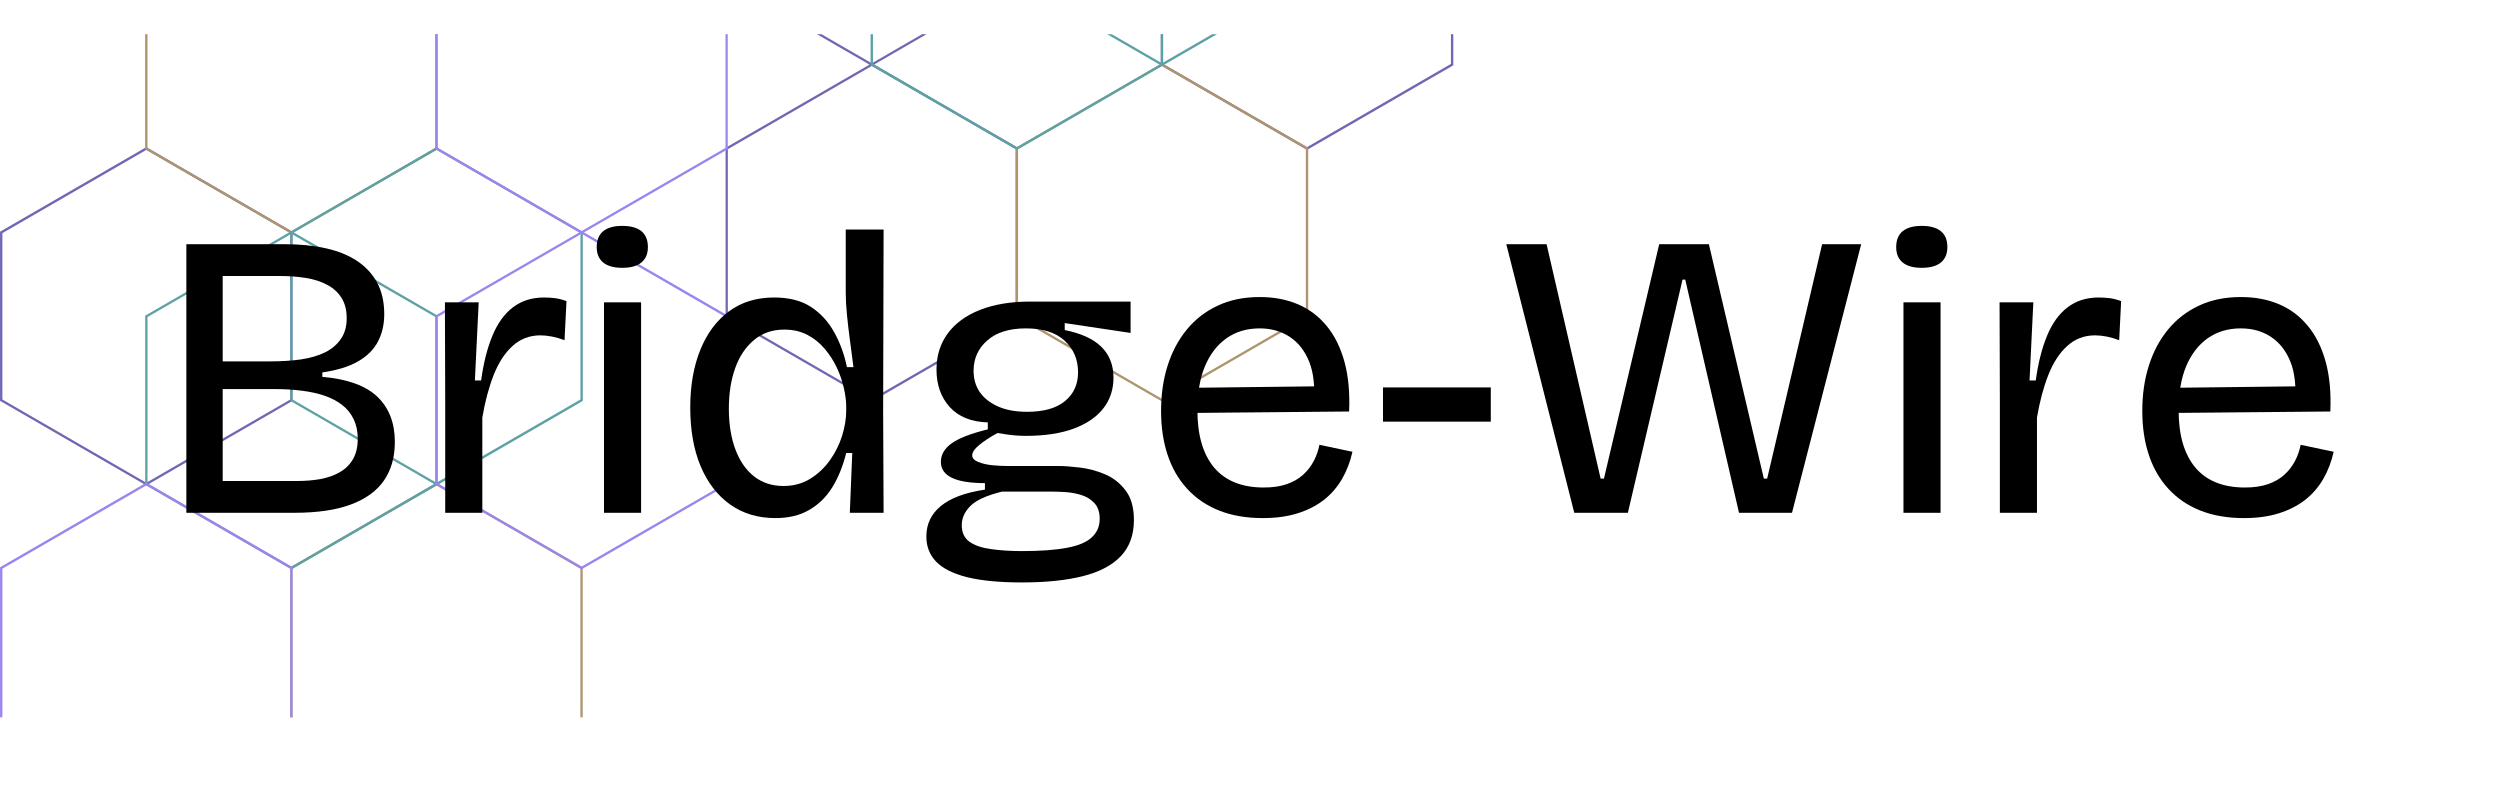 <?xml version="1.0" encoding="UTF-8"?>
<svg xmlns="http://www.w3.org/2000/svg" xmlns:xlink="http://www.w3.org/1999/xlink" width="344" zoomAndPan="magnify" viewBox="0 0 258 81" height="108" preserveAspectRatio="xMidYMid meet" version="1.0">
  <defs>
    <g></g>
    <clipPath id="03a6e00b83">
      <path d="M 0 3.531 L 150 3.531 L 150 51 L 0 51 Z M 0 3.531 " clip-rule="nonzero"></path>
    </clipPath>
    <clipPath id="5c03e18f26">
      <path d="M 14 3.531 L 136 3.531 L 136 74.031 L 14 74.031 Z M 14 3.531 " clip-rule="nonzero"></path>
    </clipPath>
    <clipPath id="3b7895294f">
      <path d="M 14 3.531 L 136 3.531 L 136 59 L 14 59 Z M 14 3.531 " clip-rule="nonzero"></path>
    </clipPath>
    <clipPath id="5b4007ee66">
      <path d="M 0 3.531 L 150 3.531 L 150 74.031 L 0 74.031 Z M 0 3.531 " clip-rule="nonzero"></path>
    </clipPath>
  </defs>
  <g clip-path="url(#03a6e00b83)">
    <path fill="#6e67b4" d="M 0.059 23.879 L 0.004 23.914 L 0.004 41.367 L 15.098 50.098 L 30.133 41.402 L 30.188 41.367 L 30.188 23.914 L 15.098 15.184 Z M 29.953 41.23 L 15.098 49.82 L 0.246 41.23 L 0.246 24.059 L 15.098 15.469 L 29.953 24.059 Z M 134.883 -19.441 L 119.789 -10.715 L 119.789 6.742 L 134.883 15.469 L 149.98 6.742 L 149.98 -10.715 Z M 149.738 6.594 L 134.883 15.184 L 120.031 6.594 L 120.031 -10.574 L 134.883 -19.164 L 149.738 -10.574 Z M 74.934 -19.41 L 74.879 -19.375 L 74.879 -1.922 L 89.73 6.668 L 74.934 15.219 L 74.879 15.25 L 74.879 32.707 L 89.977 41.434 L 105.062 32.707 L 105.062 15.25 L 90.211 6.66 L 105.062 -1.93 L 105.062 -19.383 L 89.969 -28.113 Z M 104.82 15.395 L 104.82 32.566 L 89.969 41.156 L 75.113 32.566 L 75.113 15.395 L 89.969 6.809 Z M 104.82 -2.059 L 89.969 6.531 L 75.113 -2.059 L 75.113 -19.23 L 89.969 -27.82 L 104.82 -19.23 Z M 104.82 -2.059 " fill-opacity="1" fill-rule="nonzero"></path>
  </g>
  <g clip-path="url(#5c03e18f26)">
    <path fill="#ae956d" d="M 30.008 58.508 L 29.953 58.539 L 29.953 75.996 L 45.051 84.723 L 60.082 76.027 L 60.137 75.996 L 60.137 58.539 L 45.043 49.812 Z M 59.895 75.855 L 45.043 84.445 L 30.188 75.855 L 30.188 58.688 L 45.043 50.098 L 59.895 58.688 Z M 45.105 15.438 L 45.164 15.406 L 45.164 -2.051 L 30.074 -10.785 L 15.035 -2.09 L 14.977 -2.059 L 14.977 15.395 L 30.074 24.125 Z M 15.223 -1.914 L 30.074 -10.504 L 44.922 -1.914 L 44.922 15.258 L 30.074 23.848 L 15.223 15.258 Z M 119.91 6.531 L 104.812 15.258 L 104.812 32.707 L 119.91 41.434 L 135.008 32.707 L 135.008 15.25 Z M 134.762 32.566 L 119.91 41.156 L 105.055 32.566 L 105.055 15.395 L 119.91 6.809 L 134.762 15.395 Z M 120.039 -27.895 L 120.039 -45.348 L 104.941 -54.066 L 89.91 -45.371 L 89.852 -45.34 L 89.852 -27.887 L 104.949 -19.156 Z M 90.09 -45.203 L 104.941 -53.793 L 119.797 -45.203 L 119.797 -28.031 L 104.941 -19.441 L 90.09 -28.031 Z M 90.09 -45.203 " fill-opacity="1" fill-rule="nonzero"></path>
  </g>
  <g clip-path="url(#3b7895294f)">
    <path fill="#5ca2a4" d="M 30.074 23.848 L 15.043 32.543 L 14.984 32.574 L 14.984 50.031 L 30.082 58.758 L 45.059 50.105 L 60.09 41.41 L 60.148 41.375 L 60.148 23.922 L 45.043 15.184 Z M 30.074 58.473 L 15.223 49.887 L 15.223 32.715 L 29.953 24.195 L 29.953 41.367 L 44.805 49.957 Z M 44.922 49.746 L 30.188 41.23 L 30.188 24.195 L 44.922 32.715 Z M 59.895 41.23 L 45.164 49.746 L 45.164 32.574 L 30.316 23.984 L 45.051 15.469 L 59.902 24.059 L 59.902 41.23 Z M 119.91 -28.098 L 104.934 -19.441 L 89.902 -10.746 L 89.844 -10.715 L 89.844 6.742 L 104.941 15.469 L 120.039 6.742 L 135.016 -1.914 L 135.016 -19.367 Z M 104.941 15.184 L 90.09 6.594 L 90.09 -10.574 L 104.82 -19.094 L 104.82 -1.922 L 119.676 6.668 Z M 119.797 6.457 L 105.062 -2.059 L 105.062 -19.094 L 119.797 -10.574 Z M 134.762 -2.059 L 120.031 6.457 L 120.031 -10.715 L 105.176 -19.305 L 119.91 -27.82 L 134.762 -19.23 Z M 134.762 -2.059 " fill-opacity="1" fill-rule="nonzero"></path>
  </g>
  <g clip-path="url(#5b4007ee66)">
    <path fill="#9c84ef" d="M 0.059 58.508 L 0.004 58.539 L 0.004 75.996 L 15.098 84.723 L 30.133 76.027 L 30.188 75.996 L 30.188 58.539 L 15.09 49.812 Z M 29.953 75.855 L 15.098 84.445 L 0.246 75.855 L 0.246 58.688 L 15.098 50.098 L 29.953 58.688 Z M 44.984 -2.09 L 44.93 -2.059 L 44.93 15.395 L 59.781 23.984 L 44.992 32.535 L 44.938 32.566 L 44.938 50.023 L 60.031 58.75 L 75.066 50.055 L 75.121 50.023 L 75.121 32.566 L 60.262 23.984 L 75.047 15.438 L 75.105 15.406 L 75.105 -2.051 L 60.016 -10.785 Z M 74.871 32.715 L 74.871 49.887 L 60.016 58.473 L 45.164 49.887 L 45.164 32.715 L 60.016 24.125 Z M 74.871 15.258 L 60.016 23.848 L 45.164 15.258 L 45.164 -1.914 L 60.016 -10.504 L 74.871 -1.914 Z M 134.883 -54.066 L 119.789 -45.34 L 119.789 -27.887 L 134.883 -19.156 L 149.98 -27.887 L 149.98 -45.34 Z M 149.738 -28.031 L 134.883 -19.441 L 120.031 -28.031 L 120.031 -45.203 L 134.883 -53.793 L 149.738 -45.203 Z M 149.738 -28.031 " fill-opacity="1" fill-rule="nonzero"></path>
  </g>
  <g fill="#000000" fill-opacity="1">
    <g transform="translate(15.92, 52.92)">
      <g>
        <path d="M 3.312 0 L 3.312 -27.719 L 13.438 -27.719 C 15.008 -27.719 16.43 -27.578 17.703 -27.297 C 18.973 -27.016 20.051 -26.578 20.938 -25.984 C 21.82 -25.398 22.508 -24.656 23 -23.75 C 23.488 -22.844 23.734 -21.758 23.734 -20.5 C 23.734 -19.438 23.516 -18.488 23.078 -17.656 C 22.641 -16.832 21.957 -16.156 21.031 -15.625 C 20.113 -15.094 18.883 -14.711 17.344 -14.484 L 17.344 -14.031 C 19.945 -13.801 21.844 -13.113 23.031 -11.969 C 24.227 -10.82 24.828 -9.27 24.828 -7.312 C 24.828 -5.738 24.453 -4.41 23.703 -3.328 C 22.961 -2.254 21.828 -1.43 20.297 -0.859 C 18.773 -0.285 16.828 0 14.453 0 Z M 7.062 -3.281 L 14.734 -3.281 C 15.609 -3.281 16.422 -3.348 17.172 -3.484 C 17.93 -3.629 18.598 -3.867 19.172 -4.203 C 19.742 -4.535 20.191 -4.984 20.516 -5.547 C 20.836 -6.109 21 -6.805 21 -7.641 C 21 -8.398 20.859 -9.07 20.578 -9.656 C 20.297 -10.25 19.898 -10.738 19.391 -11.125 C 18.891 -11.52 18.289 -11.836 17.594 -12.078 C 16.895 -12.316 16.117 -12.488 15.266 -12.594 C 14.41 -12.707 13.492 -12.766 12.516 -12.766 L 7.062 -12.766 Z M 7.062 -15.625 L 11.922 -15.625 C 13.098 -15.625 14.172 -15.691 15.141 -15.828 C 16.109 -15.973 16.941 -16.219 17.641 -16.562 C 18.336 -16.914 18.879 -17.379 19.266 -17.953 C 19.66 -18.523 19.859 -19.234 19.859 -20.078 C 19.859 -20.922 19.68 -21.617 19.328 -22.172 C 18.984 -22.734 18.492 -23.18 17.859 -23.516 C 17.234 -23.859 16.5 -24.098 15.656 -24.234 C 14.82 -24.367 13.898 -24.438 12.891 -24.438 L 7.062 -24.438 Z M 7.062 -15.625 "></path>
      </g>
    </g>
  </g>
  <g fill="#000000" fill-opacity="1">
    <g transform="translate(42.884, 52.92)">
      <g>
        <path d="M 3.062 0 L 3.062 -11.469 L 3.031 -21.719 L 6.516 -21.719 L 6.125 -13.656 L 6.766 -13.656 C 7.016 -15.469 7.406 -17.008 7.938 -18.281 C 8.469 -19.562 9.172 -20.535 10.047 -21.203 C 10.93 -21.879 12.004 -22.219 13.266 -22.219 C 13.609 -22.219 13.969 -22.195 14.344 -22.156 C 14.719 -22.113 15.129 -22.008 15.578 -21.844 L 15.375 -17.812 C 14.945 -17.977 14.516 -18.102 14.078 -18.188 C 13.648 -18.27 13.254 -18.312 12.891 -18.312 C 11.773 -18.312 10.816 -17.945 10.016 -17.219 C 9.211 -16.488 8.562 -15.488 8.062 -14.219 C 7.562 -12.945 7.172 -11.484 6.891 -9.828 L 6.891 0 Z M 3.062 0 "></path>
      </g>
    </g>
  </g>
  <g fill="#000000" fill-opacity="1">
    <g transform="translate(59.222, 52.92)">
      <g>
        <path d="M 3.109 0 L 3.109 -21.719 L 6.938 -21.719 L 6.938 0 Z M 5 -25.281 C 4.133 -25.281 3.477 -25.461 3.031 -25.828 C 2.582 -26.191 2.359 -26.723 2.359 -27.422 C 2.359 -28.148 2.582 -28.695 3.031 -29.062 C 3.477 -29.426 4.133 -29.609 5 -29.609 C 5.863 -29.609 6.52 -29.426 6.969 -29.062 C 7.414 -28.695 7.641 -28.148 7.641 -27.422 C 7.641 -26.723 7.414 -26.191 6.969 -25.828 C 6.52 -25.461 5.863 -25.281 5 -25.281 Z M 5 -25.281 "></path>
      </g>
    </g>
  </g>
  <g fill="#000000" fill-opacity="1">
    <g transform="translate(69.218, 52.92)">
      <g>
        <path d="M 10.797 0.547 C 9.004 0.547 7.445 0.078 6.125 -0.859 C 4.812 -1.797 3.797 -3.117 3.078 -4.828 C 2.367 -6.535 2.016 -8.551 2.016 -10.875 C 2.016 -13.113 2.359 -15.086 3.047 -16.797 C 3.734 -18.504 4.719 -19.832 6 -20.781 C 7.289 -21.738 8.848 -22.219 10.672 -22.219 C 12.211 -22.219 13.477 -21.895 14.469 -21.25 C 15.457 -20.602 16.254 -19.738 16.859 -18.656 C 17.461 -17.582 17.906 -16.375 18.188 -15.031 L 18.859 -15.031 C 18.742 -15.957 18.625 -16.875 18.5 -17.781 C 18.375 -18.695 18.27 -19.582 18.188 -20.438 C 18.102 -21.289 18.062 -22.051 18.062 -22.719 L 18.062 -29.234 L 21.969 -29.234 L 21.922 -10.5 L 21.969 0 L 18.484 0 L 18.734 -6.172 L 18.109 -6.172 C 17.766 -4.797 17.285 -3.613 16.672 -2.625 C 16.055 -1.633 15.266 -0.859 14.297 -0.297 C 13.336 0.266 12.172 0.547 10.797 0.547 Z M 11.641 -2.766 C 12.672 -2.766 13.594 -3.016 14.406 -3.516 C 15.219 -4.023 15.895 -4.664 16.438 -5.438 C 16.988 -6.207 17.406 -7.047 17.688 -7.953 C 17.969 -8.867 18.109 -9.719 18.109 -10.5 L 18.109 -11 C 18.109 -11.531 18.031 -12.145 17.875 -12.844 C 17.719 -13.551 17.477 -14.254 17.156 -14.953 C 16.832 -15.648 16.414 -16.301 15.906 -16.906 C 15.406 -17.508 14.805 -17.992 14.109 -18.359 C 13.41 -18.723 12.613 -18.906 11.719 -18.906 C 10.488 -18.906 9.445 -18.547 8.594 -17.828 C 7.738 -17.117 7.094 -16.156 6.656 -14.938 C 6.219 -13.719 6 -12.32 6 -10.75 C 6 -9.156 6.223 -7.754 6.672 -6.547 C 7.117 -5.348 7.766 -4.414 8.609 -3.75 C 9.453 -3.094 10.461 -2.766 11.641 -2.766 Z M 11.641 -2.766 "></path>
      </g>
    </g>
  </g>
  <g fill="#000000" fill-opacity="1">
    <g transform="translate(94.208, 52.92)">
      <g>
        <path d="M 11.25 7.188 C 8.926 7.188 7.035 7.004 5.578 6.641 C 4.129 6.273 3.066 5.738 2.391 5.031 C 1.723 4.332 1.391 3.469 1.391 2.438 C 1.391 1.176 1.883 0.133 2.875 -0.688 C 3.875 -1.52 5.395 -2.086 7.438 -2.391 L 7.438 -3.062 C 5.926 -3.062 4.789 -3.242 4.031 -3.609 C 3.27 -3.973 2.891 -4.52 2.891 -5.25 C 2.891 -6.008 3.27 -6.656 4.031 -7.188 C 4.789 -7.719 6.023 -8.191 7.734 -8.609 L 7.734 -9.328 C 6.023 -9.379 4.711 -9.91 3.797 -10.922 C 2.891 -11.93 2.438 -13.219 2.438 -14.781 C 2.438 -16.207 2.82 -17.445 3.594 -18.5 C 4.363 -19.551 5.473 -20.363 6.922 -20.938 C 8.379 -21.508 10.102 -21.797 12.094 -21.797 L 22.469 -21.797 L 22.469 -18.562 L 15.672 -19.578 L 15.672 -18.859 C 17.348 -18.523 18.602 -17.953 19.438 -17.141 C 20.281 -16.328 20.703 -15.258 20.703 -13.938 C 20.703 -12.738 20.359 -11.691 19.672 -10.797 C 18.984 -9.898 17.961 -9.195 16.609 -8.688 C 15.254 -8.188 13.598 -7.938 11.641 -7.938 C 11.211 -7.938 10.789 -7.957 10.375 -8 C 9.957 -8.039 9.41 -8.117 8.734 -8.234 C 7.922 -7.785 7.281 -7.363 6.812 -6.969 C 6.352 -6.582 6.125 -6.234 6.125 -5.922 C 6.125 -5.641 6.328 -5.414 6.734 -5.25 C 7.141 -5.082 7.629 -4.969 8.203 -4.906 C 8.785 -4.852 9.344 -4.828 9.875 -4.828 L 15.125 -4.828 C 15.656 -4.828 16.348 -4.773 17.203 -4.672 C 18.055 -4.578 18.91 -4.352 19.766 -4 C 20.617 -3.656 21.336 -3.102 21.922 -2.344 C 22.516 -1.594 22.812 -0.562 22.812 0.75 C 22.812 2.27 22.367 3.504 21.484 4.453 C 20.598 5.398 19.297 6.094 17.578 6.531 C 15.859 6.969 13.75 7.188 11.25 7.188 Z M 11.25 3.953 C 13.188 3.953 14.742 3.836 15.922 3.609 C 17.098 3.391 17.953 3.023 18.484 2.516 C 19.016 2.016 19.281 1.383 19.281 0.625 C 19.281 -0.07 19.098 -0.613 18.734 -1 C 18.367 -1.395 17.91 -1.676 17.359 -1.844 C 16.816 -2.008 16.258 -2.109 15.688 -2.141 C 15.113 -2.172 14.617 -2.188 14.203 -2.188 L 9.203 -2.188 C 7.598 -1.789 6.504 -1.289 5.922 -0.688 C 5.336 -0.094 5.047 0.555 5.047 1.266 C 5.047 2.047 5.316 2.625 5.859 3 C 6.398 3.375 7.141 3.625 8.078 3.75 C 9.016 3.883 10.07 3.953 11.25 3.953 Z M 11.797 -10.422 C 13.504 -10.422 14.805 -10.789 15.703 -11.531 C 16.598 -12.27 17.047 -13.254 17.047 -14.484 C 17.047 -15.828 16.582 -16.922 15.656 -17.766 C 14.738 -18.609 13.41 -19.031 11.672 -19.031 C 9.941 -19.031 8.609 -18.613 7.672 -17.781 C 6.734 -16.957 6.266 -15.914 6.266 -14.656 C 6.266 -13.812 6.477 -13.078 6.906 -12.453 C 7.344 -11.828 7.973 -11.332 8.797 -10.969 C 9.617 -10.602 10.617 -10.422 11.797 -10.422 Z M 11.797 -10.422 "></path>
      </g>
    </g>
  </g>
  <g fill="#000000" fill-opacity="1">
    <g transform="translate(117.854, 52.92)">
      <g>
        <path d="M 12.469 0.547 C 10.758 0.547 9.254 0.285 7.953 -0.234 C 6.648 -0.754 5.551 -1.504 4.656 -2.484 C 3.758 -3.461 3.086 -4.629 2.641 -5.984 C 2.191 -7.336 1.969 -8.844 1.969 -10.5 C 1.969 -12.207 2.191 -13.766 2.641 -15.172 C 3.086 -16.586 3.742 -17.828 4.609 -18.891 C 5.484 -19.961 6.551 -20.789 7.812 -21.375 C 9.07 -21.969 10.516 -22.266 12.141 -22.266 C 13.598 -22.266 14.906 -22.02 16.062 -21.531 C 17.227 -21.039 18.223 -20.297 19.047 -19.297 C 19.867 -18.305 20.484 -17.07 20.891 -15.594 C 21.297 -14.125 21.457 -12.41 21.375 -10.453 L 4.375 -10.297 L 4.375 -12.891 L 18.938 -13.062 L 17.719 -11.344 C 17.863 -13.02 17.711 -14.426 17.266 -15.562 C 16.816 -16.695 16.148 -17.555 15.266 -18.141 C 14.379 -18.734 13.336 -19.031 12.141 -19.031 C 10.816 -19.031 9.672 -18.688 8.703 -18 C 7.742 -17.312 7.004 -16.344 6.484 -15.094 C 5.973 -13.852 5.719 -12.348 5.719 -10.578 C 5.719 -8.004 6.297 -6.031 7.453 -4.656 C 8.617 -3.289 10.32 -2.609 12.562 -2.609 C 13.477 -2.609 14.27 -2.723 14.938 -2.953 C 15.613 -3.191 16.176 -3.516 16.625 -3.922 C 17.07 -4.328 17.438 -4.797 17.719 -5.328 C 18 -5.859 18.195 -6.422 18.312 -7.016 L 21.719 -6.297 C 21.488 -5.266 21.129 -4.328 20.641 -3.484 C 20.148 -2.641 19.52 -1.914 18.75 -1.312 C 17.977 -0.719 17.07 -0.258 16.031 0.062 C 15 0.383 13.812 0.547 12.469 0.547 Z M 12.469 0.547 "></path>
      </g>
    </g>
  </g>
  <g fill="#000000" fill-opacity="1">
    <g transform="translate(141.458, 52.92)">
      <g>
        <path d="M 1.266 -9.406 L 1.266 -12.938 L 12.391 -12.938 L 12.391 -9.406 Z M 1.266 -9.406 "></path>
      </g>
    </g>
  </g>
  <g fill="#000000" fill-opacity="1">
    <g transform="translate(154.184, 52.92)">
      <g>
        <path d="M 8.281 0 L 1.266 -27.719 L 5.422 -27.719 L 11 -3.531 L 11.344 -3.531 L 17.047 -27.719 L 22.172 -27.719 L 27.844 -3.531 L 28.188 -3.531 L 33.859 -27.719 L 37.891 -27.719 L 30.75 0 L 25.281 0 L 19.734 -24.062 L 19.453 -24.062 L 13.812 0 Z M 8.281 0 "></path>
      </g>
    </g>
    <g transform="translate(193.328, 52.92)">
      <g>
        <path d="M 3.109 0 L 3.109 -21.719 L 6.938 -21.719 L 6.938 0 Z M 5 -25.281 C 4.133 -25.281 3.477 -25.461 3.031 -25.828 C 2.582 -26.191 2.359 -26.723 2.359 -27.422 C 2.359 -28.148 2.582 -28.695 3.031 -29.062 C 3.477 -29.426 4.133 -29.609 5 -29.609 C 5.863 -29.609 6.52 -29.426 6.969 -29.062 C 7.414 -28.695 7.641 -28.148 7.641 -27.422 C 7.641 -26.723 7.414 -26.191 6.969 -25.828 C 6.52 -25.461 5.863 -25.281 5 -25.281 Z M 5 -25.281 "></path>
      </g>
    </g>
    <g transform="translate(203.324, 52.92)">
      <g>
        <path d="M 3.062 0 L 3.062 -11.469 L 3.031 -21.719 L 6.516 -21.719 L 6.125 -13.656 L 6.766 -13.656 C 7.016 -15.469 7.406 -17.008 7.938 -18.281 C 8.469 -19.562 9.172 -20.535 10.047 -21.203 C 10.93 -21.879 12.004 -22.219 13.266 -22.219 C 13.609 -22.219 13.969 -22.195 14.344 -22.156 C 14.719 -22.113 15.129 -22.008 15.578 -21.844 L 15.375 -17.812 C 14.945 -17.977 14.516 -18.102 14.078 -18.188 C 13.648 -18.27 13.254 -18.312 12.891 -18.312 C 11.773 -18.312 10.816 -17.945 10.016 -17.219 C 9.211 -16.488 8.562 -15.488 8.062 -14.219 C 7.562 -12.945 7.172 -11.484 6.891 -9.828 L 6.891 0 Z M 3.062 0 "></path>
      </g>
    </g>
  </g>
  <g fill="#000000" fill-opacity="1">
    <g transform="translate(219.116, 52.92)">
      <g>
        <path d="M 12.469 0.547 C 10.758 0.547 9.254 0.285 7.953 -0.234 C 6.648 -0.754 5.551 -1.504 4.656 -2.484 C 3.758 -3.461 3.086 -4.629 2.641 -5.984 C 2.191 -7.336 1.969 -8.844 1.969 -10.5 C 1.969 -12.207 2.191 -13.766 2.641 -15.172 C 3.086 -16.586 3.742 -17.828 4.609 -18.891 C 5.484 -19.961 6.551 -20.789 7.812 -21.375 C 9.07 -21.969 10.516 -22.266 12.141 -22.266 C 13.598 -22.266 14.906 -22.02 16.062 -21.531 C 17.227 -21.039 18.223 -20.297 19.047 -19.297 C 19.867 -18.305 20.484 -17.07 20.891 -15.594 C 21.297 -14.125 21.457 -12.41 21.375 -10.453 L 4.375 -10.297 L 4.375 -12.891 L 18.938 -13.062 L 17.719 -11.344 C 17.863 -13.02 17.711 -14.426 17.266 -15.562 C 16.816 -16.695 16.148 -17.555 15.266 -18.141 C 14.379 -18.734 13.336 -19.031 12.141 -19.031 C 10.816 -19.031 9.672 -18.688 8.703 -18 C 7.742 -17.312 7.004 -16.344 6.484 -15.094 C 5.973 -13.852 5.719 -12.348 5.719 -10.578 C 5.719 -8.004 6.297 -6.031 7.453 -4.656 C 8.617 -3.289 10.32 -2.609 12.562 -2.609 C 13.477 -2.609 14.27 -2.723 14.938 -2.953 C 15.613 -3.191 16.176 -3.516 16.625 -3.922 C 17.07 -4.328 17.438 -4.797 17.719 -5.328 C 18 -5.859 18.195 -6.422 18.312 -7.016 L 21.719 -6.297 C 21.488 -5.266 21.129 -4.328 20.641 -3.484 C 20.148 -2.641 19.52 -1.914 18.75 -1.312 C 17.977 -0.719 17.07 -0.258 16.031 0.062 C 15 0.383 13.812 0.547 12.469 0.547 Z M 12.469 0.547 "></path>
      </g>
    </g>
  </g>
</svg>
